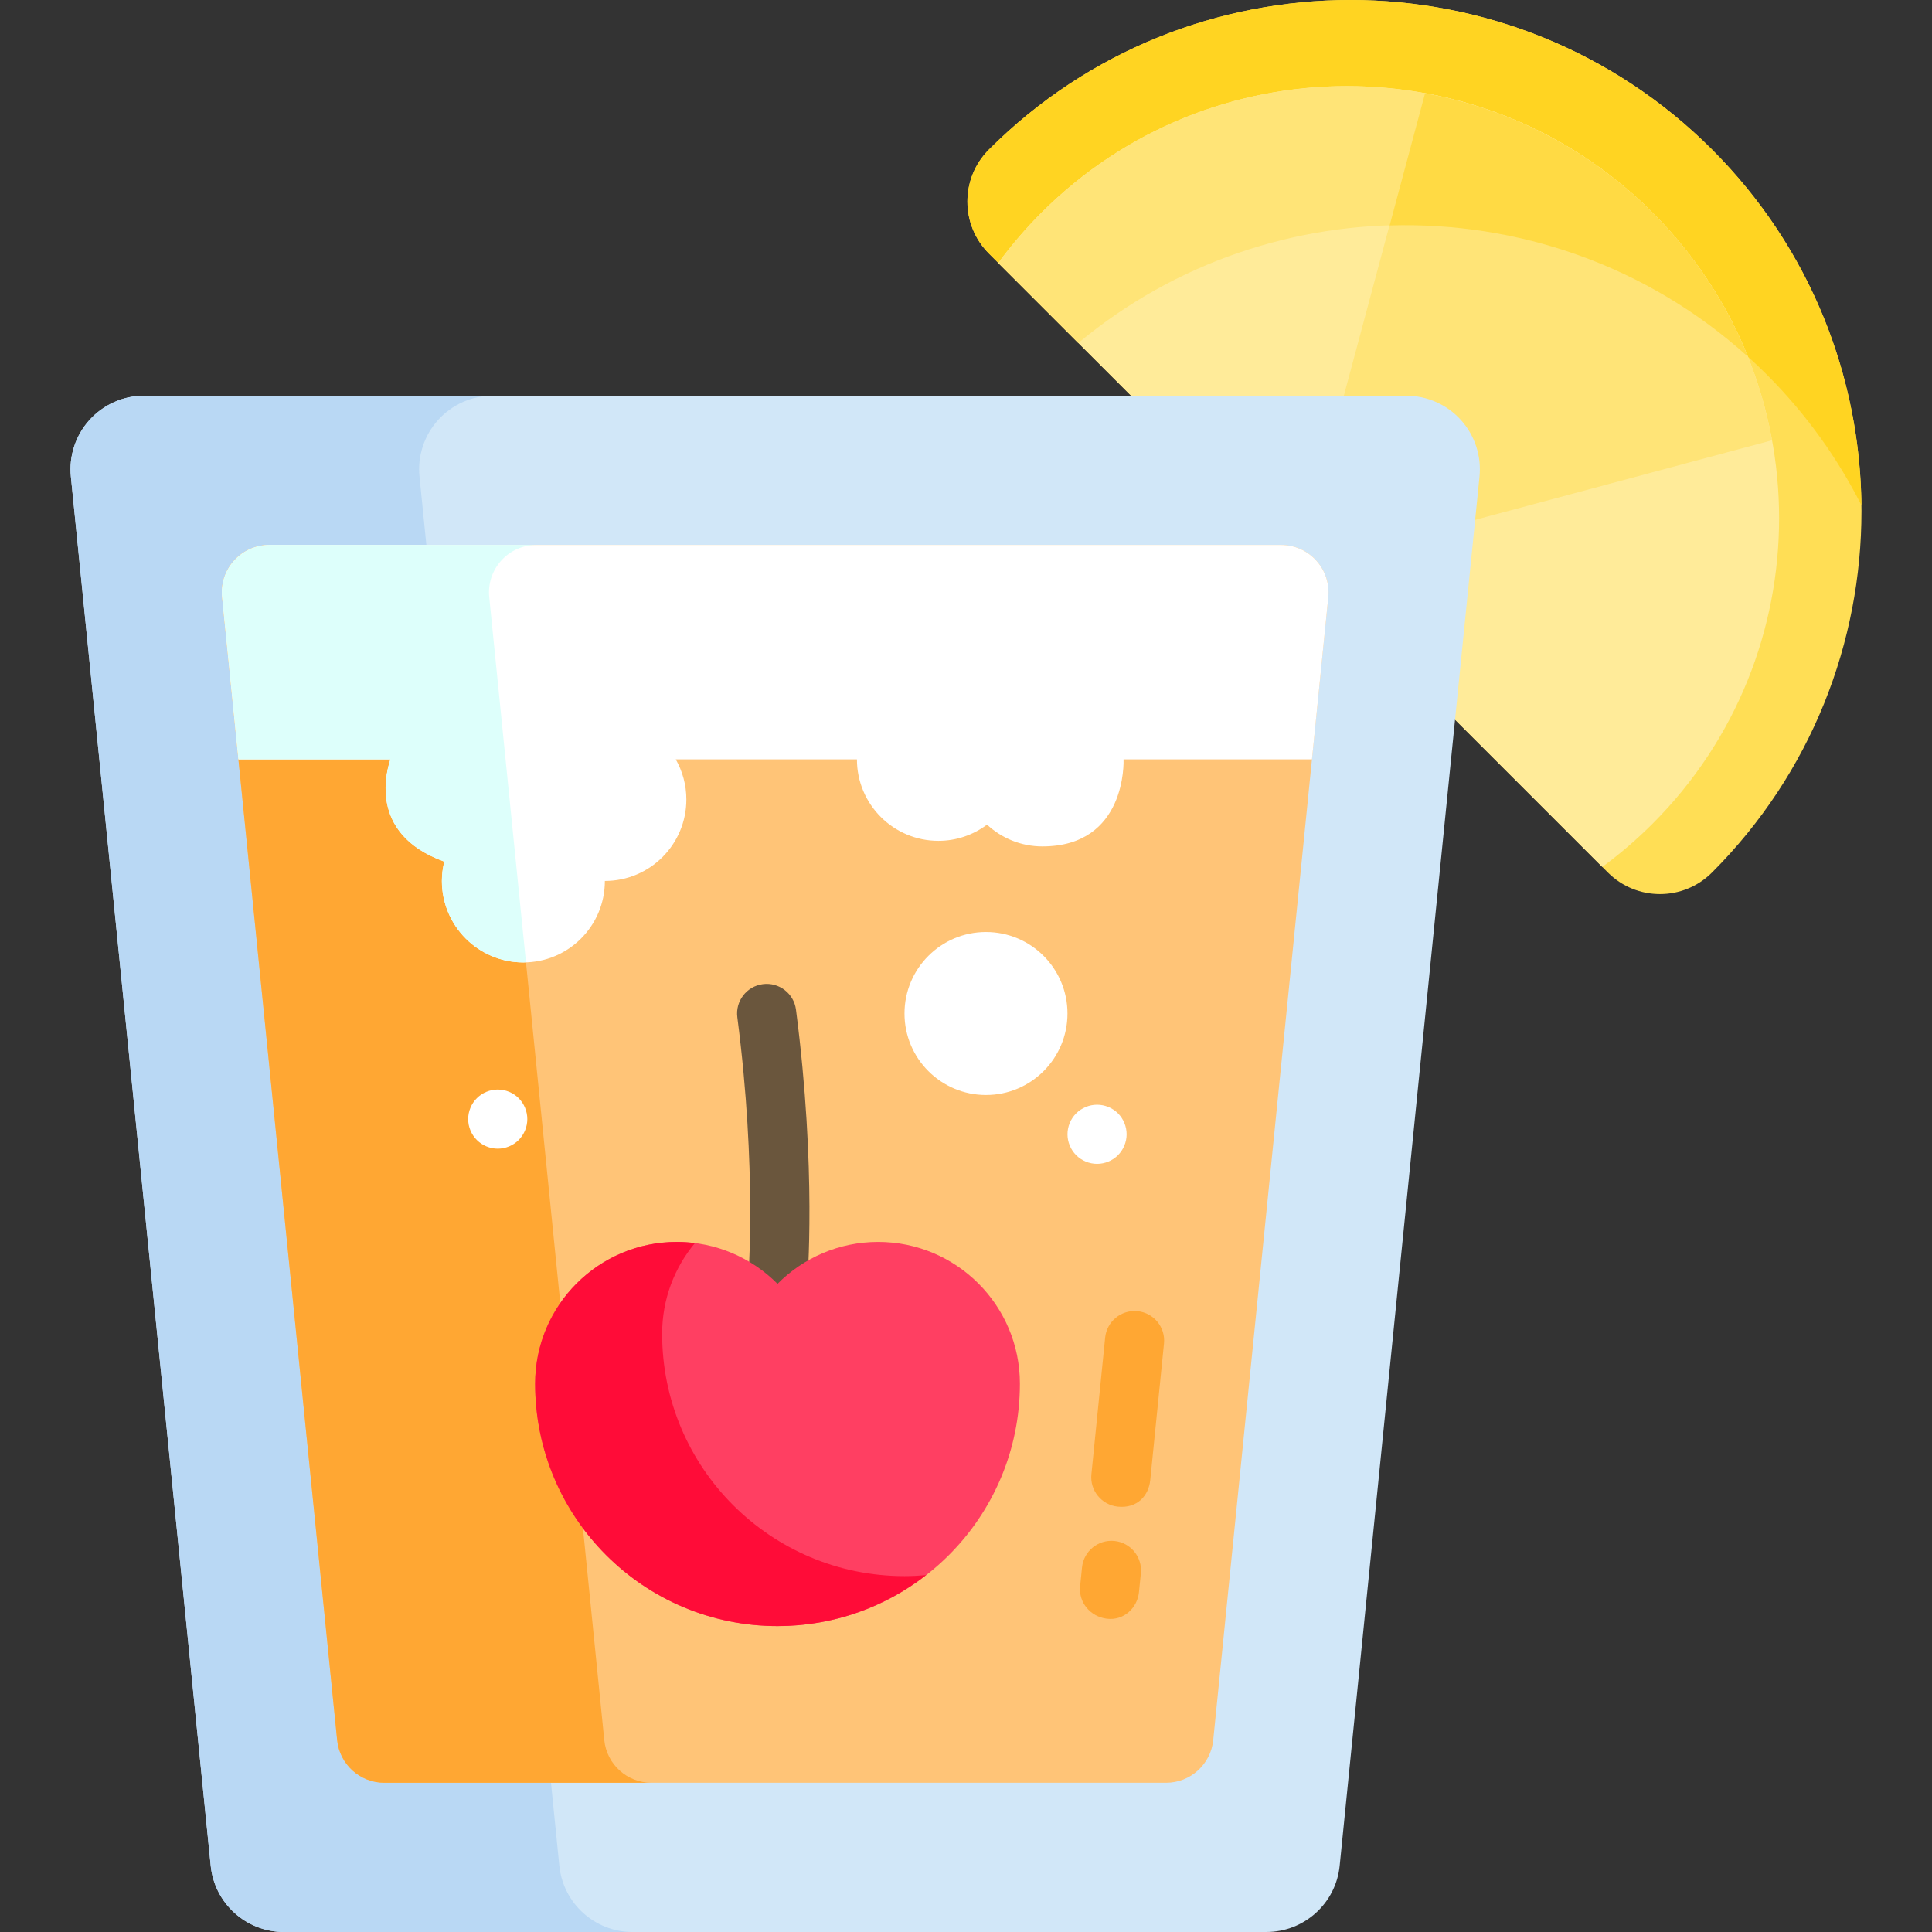 <svg enable-background="new 0 0 512 512" viewBox="0 0 512 512" xmlns="http://www.w3.org/2000/svg"><rect x="0" y="0" width="512" height="512" fill="#333333" stroke="none"/><path d="m453.695 39.62c-52.826-52.826-138.781-52.826-191.608 0-7.617 7.617-7.617 19.966 0 27.583l164.025 164.025c7.617 7.617 19.966 7.617 27.583 0 52.826-52.828 52.826-138.783 0-191.608z" fill="#ffde55"/><path d="m468.2 99.255c10.426 10.426 18.786 22.146 25.096 34.644-.381-34.186-13.575-68.253-39.601-94.279-52.826-52.826-138.781-52.826-191.608 0-7.617 7.617-7.617 19.966 0 27.583l23.685 23.685c53.174-44.285 132.559-41.503 182.428 8.367z" fill="#ffd422"/><path d="m437.944 56.355c-44.719-44.719-117.223-44.719-161.942 0-4.21 4.21-8.023 8.666-11.439 13.322l160.059 160.059c4.656-3.417 9.112-7.23 13.322-11.439 44.719-44.719 44.719-117.223 0-161.942z" fill="#ffeb99"/><path d="m437.944 56.355c-44.719-44.719-117.223-44.719-161.942 0-4.21 4.21-8.023 8.666-11.439 13.322l21.209 21.209c51.434-42.833 127.387-41.629 177.435 3.623-5.592-13.887-14.01-26.901-25.263-38.154z" fill="#ffe477"/><path d="m377.618 24.69-33.399 124.645.744.744 124.645-33.399c-4.03-22.097-14.579-43.241-31.665-60.326-17.085-17.084-38.227-27.633-60.325-31.664z" fill="#ffe477"/><path d="m463.205 94.509c-5.587-13.872-13.981-26.878-25.224-38.121-17.085-17.085-38.228-27.635-60.326-31.665l-9.383 35.019c33.908-1.034 68.131 10.551 94.933 34.767z" fill="#ffda44"/><path d="m387.142 111.289c-3.698-4.089-8.953-6.422-14.467-6.422h-334.485c-5.513 0-10.768 2.333-14.466 6.422-3.697 4.089-5.492 9.551-4.94 15.036l37.056 368.124c1.003 9.965 9.391 17.551 19.406 17.551h260.373c10.015 0 18.403-7.585 19.406-17.551l37.057-368.124c.553-5.485-1.243-10.948-4.94-15.036z" fill="#d1e7f8"/><path d="m148.229 494.449-37.057-368.124c-.553-5.485 1.242-10.947 4.94-15.036s8.953-6.422 14.466-6.422h-92.388c-5.513 0-10.768 2.333-14.466 6.422-3.697 4.089-5.492 9.551-4.94 15.036l37.056 368.124c1.003 9.965 9.391 17.551 19.406 17.551h92.388c-10.014 0-18.401-7.586-19.405-17.551z" fill="#b9d8f4"/><path d="m348.829 148.552c-2.382-2.634-5.768-4.137-9.319-4.137h-268.153c-3.552 0-6.937 1.504-9.319 4.137-2.382 2.634-3.538 6.153-3.183 9.687l30.492 302.906c.646 6.42 6.05 11.307 12.502 11.307h207.167c6.453 0 11.856-4.887 12.502-11.307l30.492-302.906c.357-3.534-.798-7.053-3.181-9.687z" fill="#ffc477"/><g fill="#ffa733"><path d="m160.141 461.145-30.493-302.906c-.356-3.534.8-7.053 3.183-9.687 2.382-2.634 5.768-4.137 9.319-4.137h-70.793c-3.552 0-6.937 1.504-9.319 4.137-2.382 2.634-3.538 6.153-3.183 9.687l30.492 302.906c.646 6.42 6.05 11.307 12.502 11.307h70.793c-6.452 0-11.855-4.887-12.501-11.307z"/><path d="m296.243 399.276c-4.306-.438-7.446-4.276-7.012-8.582l3.645-36.208c.434-4.306 4.28-7.443 8.582-7.012 4.307.434 7.446 4.276 7.012 8.582l-3.645 36.208c-.407 4.039-3.391 7.541-8.582 7.012z"/><path d="m293.255 428.967c-4.29-.569-7.446-4.276-7.013-8.582l.503-5.001c.434-4.306 4.275-7.436 8.582-7.013 4.307.434 7.446 4.276 7.013 8.582l-.503 5.001c-.407 4.039-3.929 7.63-8.582 7.013z"/></g><path d="m206.058 348.068c-.231 0-.463-.01-.697-.03-4.311-.38-7.498-4.183-7.119-8.494.042-.489 2.423-29.367-2.841-69.952-.557-4.292 2.471-8.223 6.764-8.779 4.296-.56 8.223 2.471 8.779 6.764 5.519 42.546 3.021 72.107 2.912 73.344-.36 4.075-3.782 7.147-7.798 7.147z" fill="#6a563d"/><path d="m232.712 329.12c-10.427 0-19.856 4.252-26.663 11.11-6.806-6.859-16.237-11.11-26.663-11.11-20.749 0-37.571 16.821-37.571 37.571 0 35.475 28.758 64.235 64.235 64.235s64.235-28.758 64.235-64.235c-.002-20.749-16.824-37.571-37.573-37.571z" fill="#ff3f62"/><path d="m175.472 353.456c0-9.138 3.264-17.51 8.687-24.023-1.564-.199-3.156-.312-4.773-.312-20.749 0-37.571 16.821-37.571 37.571 0 35.475 28.758 64.234 64.235 64.234 14.843 0 28.498-5.048 39.376-13.502-1.885.166-3.79.268-5.718.268-35.478-.002-64.236-28.76-64.236-64.236z" fill="#ff0c38"/><path d="m348.829 148.552c-2.382-2.634-5.768-4.137-9.319-4.137h-268.153c-3.552 0-6.937 1.504-9.319 4.137-2.382 2.634-3.539 6.153-3.183 9.687l4.329 42.998h40.275c-.636 2.036-6.605 19.586 14.285 27.097-.401 1.646-.637 3.356-.637 5.126 0 11.926 9.668 21.595 21.595 21.595s21.595-9.668 21.595-21.595c11.926 0 21.595-9.668 21.595-21.595 0-3.867-1.029-7.489-2.811-10.629h48.016c0 11.926 9.668 21.595 21.595 21.595 4.835 0 9.283-1.608 12.882-4.292 3.851 3.568 8.991 5.768 14.657 5.768 22.342 0 21.553-22.58 21.52-23.069h49.937l4.329-42.998c.351-3.535-.805-7.054-3.188-9.688z" fill="#fff"/><path d="m142.15 144.415h-70.793c-3.552 0-6.937 1.504-9.319 4.137-2.382 2.634-3.539 6.153-3.183 9.687l4.329 42.998h40.275c-.636 2.036-6.605 19.586 14.285 27.097-.401 1.646-.637 3.356-.637 5.126 0 11.926 9.668 21.595 21.595 21.595.233 0 .459-.027.691-.034l-9.743-96.781c-.356-3.534.8-7.053 3.183-9.687 2.38-2.634 5.766-4.138 9.317-4.138z" fill="#ddfffb"/><circle cx="261.296" cy="268.589" fill="#fff" r="21.595"/><path d="m290.732 308.433c-2.058 0-4.075-.836-5.538-2.299s-2.299-3.479-2.299-5.538c0-2.069.836-4.086 2.299-5.548 1.463-1.452 3.479-2.288 5.538-2.288 2.069 0 4.086.836 5.548 2.288 1.452 1.463 2.288 3.479 2.288 5.548 0 2.058-.836 4.075-2.288 5.538-1.463 1.463-3.479 2.299-5.548 2.299z" fill="#fff"/><path d="m131.908 304.412c-2.058 0-4.075-.836-5.538-2.299s-2.299-3.479-2.299-5.538c0-2.069.836-4.086 2.299-5.548 1.463-1.452 3.479-2.288 5.538-2.288 2.069 0 4.086.836 5.548 2.288 1.452 1.463 2.288 3.479 2.288 5.548 0 2.058-.836 4.075-2.288 5.538-1.462 1.462-3.478 2.299-5.548 2.299z" fill="#fff"/></svg>